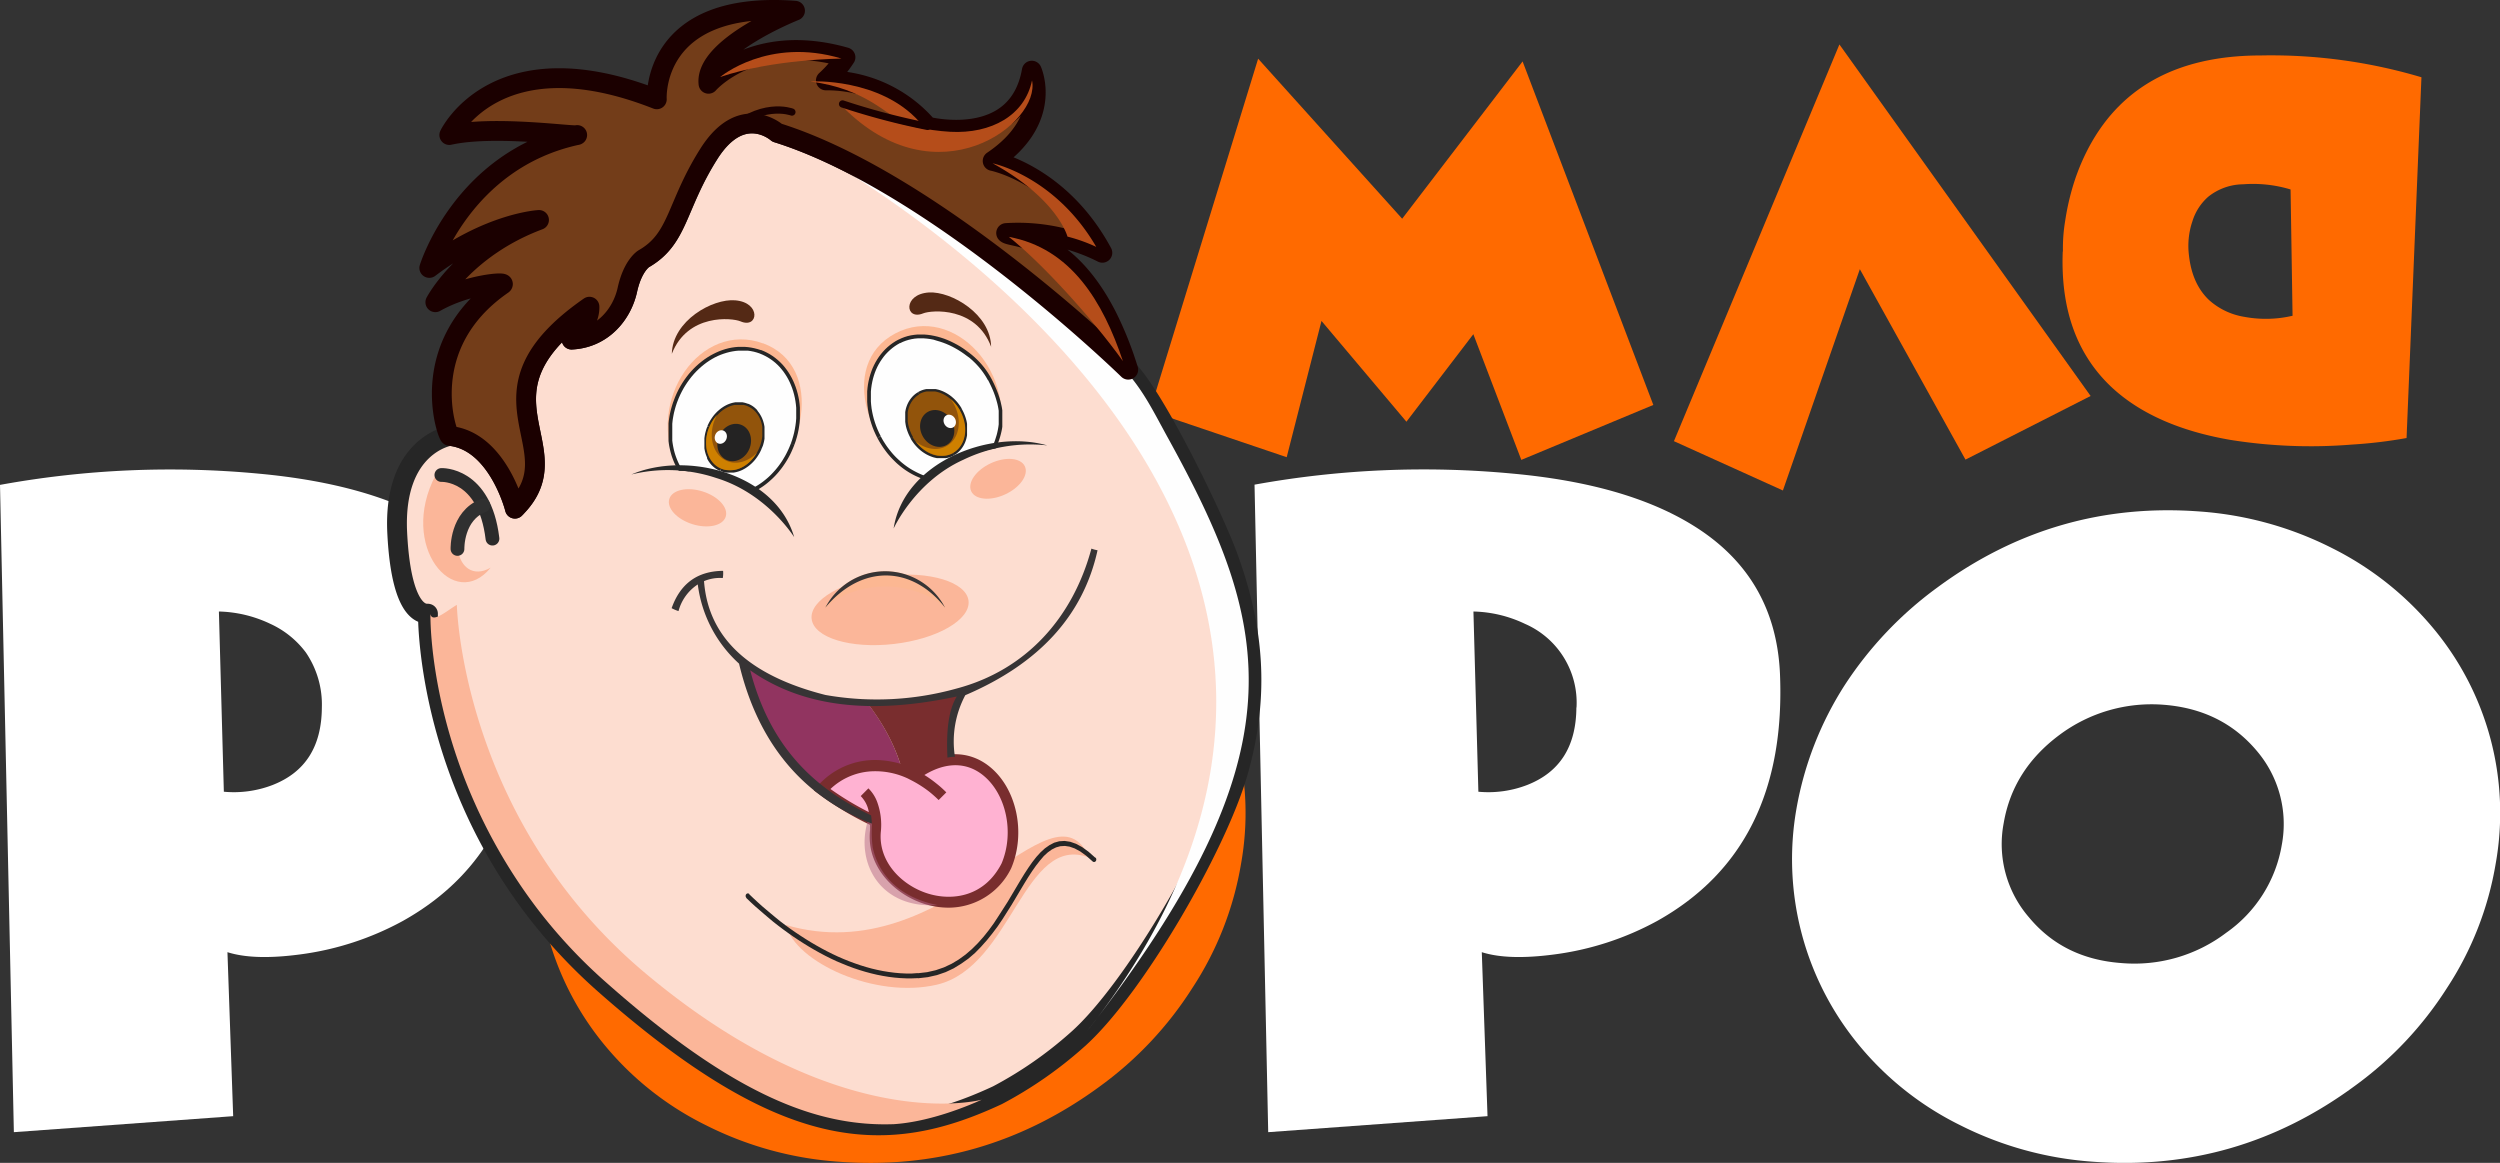 <svg xmlns="http://www.w3.org/2000/svg" viewBox="0 0 541 251.65"><rect x="0" y="0" width="541" height="251.65" fill="#333333" stroke="none"/><defs><style>.cls-1{fill:#ff6a00;}.cls-2{fill:#fff;}.cls-3{fill:#fdddd0;stroke:#262626;}.cls-10,.cls-3,.cls-6,.cls-7,.cls-8{stroke-linecap:round;stroke-linejoin:round;}.cls-3,.cls-8{stroke-width:4.29px;}.cls-11,.cls-12,.cls-14,.cls-15,.cls-18,.cls-20,.cls-21,.cls-22,.cls-23,.cls-25,.cls-3,.cls-4,.cls-5,.cls-8,.cls-9{fill-rule:evenodd;}.cls-17,.cls-4{fill:#fefefe;}.cls-19,.cls-5{fill:#fbb699;}.cls-10,.cls-6,.cls-7{fill:none;}.cls-6{stroke:#2b2b2b;}.cls-6,.cls-7{stroke-width:2.98px;}.cls-7{stroke:#303030;}.cls-8{fill:#733d19;}.cls-10,.cls-8{stroke:#1b0000;}.cls-9{fill:#b54d1a;}.cls-10{stroke-width:1.57px;}.cls-11{fill:#542915;}.cls-12{fill:#fcb792;}.cls-13{fill:#262626;}.cls-14{fill:#92540b;}.cls-15{fill:#ce8000;}.cls-16{fill:#242323;}.cls-18{fill:#292929;}.cls-20{fill:#373435;}.cls-21{fill:#913460;}.cls-22,.cls-24{fill:#792d2e;}.cls-23{fill:#ffb2d2;}.cls-25{fill:#b56989;fill-opacity:0.5;}</style></defs><g id="Layer_2" data-name="Layer 2"><g id="Layer_1-2" data-name="Layer 1"><g id="Layer_1-3" data-name="Layer_1"><path class="cls-1" d="M473.7,55.35q.71,6.16,4.36,9.6a15,15,0,0,0,7.58,3.61,25.41,25.41,0,0,0,10.47-.23L495.68,41a28,28,0,0,0-10.23-1.12,12.29,12.29,0,0,0-7.58,2.69,11.59,11.59,0,0,0-3.42,5.28,16.53,16.53,0,0,0-.75,7.47Zm-27.28-.92a35.78,35.78,0,0,1,.48-6.61A53.7,53.7,0,0,1,448.37,41a46.27,46.27,0,0,1,3-7.83Q461.77,12,489.26,12A113.83,113.83,0,0,1,524,16.72l-3.22,78.07a101.57,101.57,0,0,1-11.89,1.42,110.11,110.11,0,0,1-26.13-1q-16.49-2.83-25.68-11.3-11.44-10.64-10.7-29.5Z"/><path class="cls-2" d="M69.65,153.11c-.06,8.48-3.61,14-10.65,16.76a23.34,23.34,0,0,1-10.56,1.46l-1.07-39A27.29,27.29,0,0,1,58.5,135a19.92,19.92,0,0,1,7.69,6.2,20,20,0,0,1,3.46,11.89ZM3,245l47.46-3.46-1.24-35.49c3.8,1.21,9,1.38,15.77.48a63.49,63.49,0,0,0,22.19-7.24q28.22-15.77,26.56-53.65-1-21-18.9-32-14.44-8.91-38.95-11.15A204.91,204.91,0,0,0,0,104.93Z"/><path class="cls-2" d="M341.13,153.11c-.06,8.48-3.61,14-10.65,16.76a23.34,23.34,0,0,1-10.56,1.46l-1.07-39A27.21,27.21,0,0,1,330,135a18.6,18.6,0,0,1,11.16,18.09ZM274.44,245l47.46-3.46-1.24-35.49c3.8,1.21,9,1.38,15.77.48a63.49,63.49,0,0,0,22.19-7.24q28.22-15.77,26.56-53.65-1-21-18.9-32-14.44-8.91-38.95-11.15a204.91,204.91,0,0,0-55.85,2.39Z"/><path class="cls-2" d="M493.78,182.83a29.08,29.08,0,0,1-12,19A32.88,32.88,0,0,1,459,208.4q-12.46-.93-19.88-9.83a24.23,24.23,0,0,1-5.52-20.45c1.32-7.72,5.32-14.05,12.05-19.07a33.31,33.31,0,0,1,22.67-6.53q12.47,1,20,9.91A24.41,24.41,0,0,1,493.78,182.83ZM476.21,110.7q-31.4-2.42-56.95,16.42a80.56,80.56,0,0,0-20.05,21.12,72.82,72.82,0,0,0-10.48,26.9,63.12,63.12,0,0,0,13.86,51.4,66.42,66.42,0,0,0,21.55,16.93,75.22,75.22,0,0,0,28.56,7.91q31.35,2.42,56.92-16.42a77.68,77.68,0,0,0,19.88-21.12,70,70,0,0,0,10.56-26.9,62.4,62.4,0,0,0-13.85-51.4,67.91,67.91,0,0,0-21.55-16.93,75.13,75.13,0,0,0-28.45-7.91Z"/><polygon class="cls-1" points="329.21 99.52 318.83 72.32 304.35 91.26 285.97 69.45 278.44 98.94 248.84 88.92 272.26 12.7 303.43 47.33 329.49 13.29 357.78 87.63 329.21 99.52"/><path class="cls-1" d="M222.31,182.83a29.08,29.08,0,0,1-12.05,19,32.88,32.88,0,0,1-22.7,6.53q-12.47-.93-19.88-9.83a24.23,24.23,0,0,1-5.52-20.45c1.32-7.72,5.32-14.05,12.05-19.07a33.31,33.31,0,0,1,22.67-6.53q12.47,1,20,9.91A24.48,24.48,0,0,1,222.31,182.83ZM204.73,110.7q-31.39-2.42-56.95,16.42a80.56,80.56,0,0,0-20,21.12,72.82,72.82,0,0,0-10.48,26.9,63.12,63.12,0,0,0,13.86,51.4,66.42,66.42,0,0,0,21.55,16.93,75.22,75.22,0,0,0,28.56,7.91q31.35,2.42,56.92-16.42A77.68,77.68,0,0,0,258,213.84a70,70,0,0,0,10.56-26.9,62.4,62.4,0,0,0-13.85-51.4,67.91,67.91,0,0,0-21.55-16.93,75.13,75.13,0,0,0-28.45-7.91Z"/><path class="cls-3" d="M111.43,110.07s-3.66-14.65-14.11-15.74c0,0-12.31,1.92-11.36,21s6.53,17.31,6.65,17.48c0,0-.81,45.74,38.25,80.19s60.6,35.4,85,24a86.61,86.61,0,0,0,17.19-11.94c12.17-10.67,30.19-41.78,34.83-57.91,4.89-17,3.35-31.72-2.27-46.95C262.37,111.43,250,86,243.94,79.89L242.06,78c-8.82-8.27-43.86-39.87-73.86-49.28,0,0-7.6-6.78-14.79,4.61S146.9,51.65,139.3,56c0,0-2.37,1.42-3.53,6.71s-5.36,10.45-12.07,10.78c0,0,4-3.32,3.87-7.12-27.25,18.92-3.27,30.17-15.69,43.22a4.22,4.22,0,0,1-.45.49Z"/><path class="cls-4" d="M235.2,223.2C282,163,275.48,136,252.79,94.85c-3.52-6.38-5.9-11.59-11.14-16.54-8.73-8.18-42.72-39.49-72.51-49.25C194.76,42,317.46,118.57,235.2,223.2ZM167.55,28.26a9.46,9.46,0,0,0-2.4-1.14C165.74,27.39,166.54,27.76,167.55,28.26Z"/><path class="cls-5" d="M93.15,132.88c0-.15-.85,32.46,23.38,64.1a111.12,111.12,0,0,0,14.62,15.6c27.75,24.6,45.9,31.29,62.29,30.69,8-.52,16.51-4.16,19-5.29.2-.09-29.95,8.48-72.68-27.29-39.94-33.43-40.9-79.8-40.9-79.8-2,1.16-5.32,4.09-5.71,2Z"/><path class="cls-5" d="M106.18,122.84c-7.71,4.41-10.62-9.76-1.54-13.46,0,0-2.76-7-10.36-6.57C86.11,118.26,98.36,132.54,106.18,122.84Z"/><path class="cls-6" d="M95.51,102.79s9.36-.47,11.06,13.77"/><path class="cls-7" d="M99,118.79s-.22-7.16,5.6-9.41"/><path class="cls-8" d="M111.43,110.07s-3.66-14.65-14.11-15.74c-.49-.08-7.63-19.59,11.43-32.76,1-.7-7.64-.08-14.54,3.83,0,0,6.11-11.7,22.43-17.8,0,0-10.72.54-23.74,10.38,0,0,7.19-23.4,32-28.76-.44.42-17.78-2.18-27.67,0,0,0,10.11-21.43,44.9-7.73,0,0-1.38-21.5,29.91-19.17,0,0-19.67,7.77-18.72,15.81,0,0,9.78-11.39,29.64-5.73a25,25,0,0,1-4.24,5,28.7,28.7,0,0,1,22,10s19.57,5,22.56-12.11c0,0,4.83,10.59-8.47,19.54,0,0,14.58,2.85,23.74,19.87a40.48,40.48,0,0,0-20.82-4.27c1,1.19,12.54-.18,21.8,18A73.94,73.94,0,0,1,244.15,80s-41.33-40.42-76-51.28c0,0-7.6-6.78-14.79,4.61S146.89,51.66,139.29,56c0,0-2.37,1.42-3.53,6.71s-5.36,10.45-12.07,10.78c0,0,4-3.32,3.87-7.12-27.55,19.16-2.67,30.46-16.13,43.7Z"/><path class="cls-9" d="M182.35,23.1c1,.15,13.29,4.88,23.29,5.42,8.89.48,16.14-3.57,17.69-11.12C225.24,26.71,202.73,43.74,182.35,23.1Z"/><path class="cls-9" d="M214.8,35.34s13.54,2.78,22.43,18.09A34.75,34.75,0,0,0,231,51.2S228.91,43.06,214.8,35.34Z"/><path class="cls-9" d="M175.51,17.61s14.92-.81,23.46,8.77c1.68,1.88-2.73.54-3.27.28-4-1.9-8.4-7.43-20.19-9Z"/><path class="cls-9" d="M155.84,16.67s10.38-8.77,26.26-4C182.1,12.71,167.39,12.73,155.84,16.67Z"/><path class="cls-10" d="M171.37,24.25s-6.92-2.68-14.73,5.13"/><path class="cls-11" d="M145.38,76.57c.18-7.17,8.8-12,13.73-11.58,5.67.48,5,6.23,1.13,4.55C158.47,68.78,148.81,67.79,145.38,76.57Z"/><path class="cls-11" d="M214.48,75.12C214.43,68,205.9,63,201,63.29c-5.68.38-5.15,6.14-1.22,4.52,1.79-.72,11.47-1.53,14.73,7.31Z"/><path class="cls-12" d="M193.79,72.13c-13,6.81-5.43,26.89,6.28,31.23,6.51-4.39,8.89-5,15.56-6.82,5.2-15.62-9.24-31-21.84-24.41Z"/><path class="cls-4" d="M194.61,73.87C188,77.33,186,86.61,190.23,94.6a17.86,17.86,0,0,0,9.83,8.76c4.86-3,9.53-5.79,15.17-6.71,1.74-4.24,2.3-8.12-1.08-14.58s-12.93-11.66-19.54-8.2Z"/><path id="_1" data-name="1" class="cls-13" d="M189.87,94.79h0l-.38-.77-.35-.77-.31-.78-.27-.78-.24-.79-.2-.79-.17-.79-.13-.79-.1-.78-.06-.78,0-.77v-.77l0-.76.07-.75.1-.74.14-.73.17-.72.2-.7.23-.68.26-.67.3-.65.33-.63.36-.61.39-.59.42-.56.45-.54.48-.51.51-.48.54-.45.57-.42.6-.39.63-.35.38.72-.58.33-.56.36-.53.39-.5.42-.48.45-.45.47-.42.5-.39.53-.37.55-.34.57-.31.59-.28.61-.25.63-.22.65-.19.66-.16.68-.13.69-.1.7-.07.71,0,.72v.73l0,.74.06.74.09.75.13.75.16.75.19.75.23.75.26.75.3.75.33.74.37.74h0l-.71.42Zm10.41,8.92-.35,0-.38-.13-.37-.14-.37-.15-.37-.16-.37-.17-.36-.18-.36-.19-.36-.2-.35-.21-.35-.22-.35-.23-.34-.24-.34-.25-.33-.26-.33-.27-.33-.28-.32-.29-.31-.3-.31-.31-.3-.31-.3-.32-.29-.33-.29-.34-.28-.35-.27-.36-.27-.37-.26-.37-.25-.38-.25-.39-.24-.4-.23-.4-.22-.41.72-.38.21.4.22.39.23.38.24.37.24.37.25.36.26.35.26.34.27.33.27.33.28.32.29.31.29.3.3.29.3.28.31.28.31.27.32.26.32.25.32.24.33.23.33.22.33.21.34.2.34.19.34.18.35.18.35.17.35.16.35.15.35.14.36.13-.35,0,.42.63Zm0,0-.16.1-.18-.06Zm15.33-6.9-.31.25-.52.09-.51.1-.51.11-.5.12-.5.13-.49.14-.49.15-.49.16-.48.17-.48.17-.47.18-.47.19-.47.2-.47.2-.46.21-.46.22-.46.22-.46.23-.46.23-.45.24-.45.24-.45.25-.45.25-.45.26-.45.26-.45.27-.45.27-.45.27-.45.27-.45.28-.45.28-.45.28-.43-.69.46-.28.45-.28.45-.28.45-.28.45-.27.45-.27.45-.27.46-.26.46-.26.46-.26.46-.25.46-.25.46-.24.46-.24.47-.23.47-.23.47-.22.47-.22.48-.21.48-.2.48-.19.49-.19.49-.18.49-.17.5-.16L212,97l.51-.14.51-.13.52-.12.52-.11.53-.1.54-.09-.31.25.75.28Zm0,0-.09.21-.22,0Zm-1.1-14.92h0l.31.6.29.59.26.58.24.56.22.55.2.54.18.53.16.52.14.51.12.5.11.49.09.48.07.47,0,.46,0,.46,0,.45v.88l0,.43,0,.43,0,.42-.06.42-.08.41-.09.41-.1.41-.11.41-.12.4-.13.4-.14.4-.15.4-.16.4-.16.4-.75-.31.16-.39.15-.39.14-.39.13-.39.12-.39.12-.38.1-.39.09-.39.08-.39.07-.39.06-.39.05-.4,0-.4,0-.4v-.83l0-.42,0-.43,0-.44-.07-.45-.08-.45-.1-.46-.12-.47-.14-.49-.15-.5-.17-.51-.19-.52-.21-.53-.24-.55-.26-.56-.28-.58-.3-.59h0l.74-.34Zm-20.09-8.38h0l.65-.31.67-.26.68-.21.7-.16.71-.11.71-.07.72,0,.73,0,.73.06.73.1.73.14.73.17.72.21.72.24.71.28.7.31.69.34.68.36.67.39.65.42.63.44.62.46.6.48.58.5.55.52.53.54.5.56.47.57.44.59.41.6.38.61.35.62-.72.38-.33-.58-.36-.58-.39-.57-.42-.56-.45-.55-.48-.53-.51-.52-.53-.5-.55-.48L209.2,77l-.59-.44-.61-.42-.63-.4-.64-.37-.65-.35-.66-.32-.67-.29-.68-.26-.68-.23-.69-.2L202,73.5l-.69-.13-.69-.09-.68-.06-.68,0-.67,0-.66.06-.65.11-.64.15-.63.19-.62.24-.6.29h0l-.38-.75Z"/><path class="cls-14" d="M198.8,85.09c-2.92,1.69-3.58,6-1.48,9.63s6.17,5.21,9.09,3.53,3.58-6,1.48-9.63-6.17-5.22-9.09-3.53Z"/><path id="_1-2" data-name="1" class="cls-13" d="M197.08,94.86h0l-.19-.35-.18-.36-.16-.36-.14-.36-.13-.36-.11-.36-.1-.36L196,92l-.06-.36-.05-.36,0-.36,0-.36v-.7l0-.35,0-.34.06-.34.07-.33.09-.32.11-.32.12-.31.14-.3.15-.29.17-.28.18-.27.2-.26.21-.25.22-.23.24-.22.25-.21.27-.19.28-.17.27.47-.25.16-.24.17-.23.18-.21.2-.2.21-.19.22-.18.23-.16.24-.15.25-.14.26-.12.27-.11.28-.1.29-.08.3-.07.3-.06.31,0,.32,0,.32v.66l0,.33,0,.34.05.34.06.34.08.34.09.34.11.34.12.34.14.34.15.34.17.34.18.33h0l-.49.29Zm9.45,3.62h0l-.29.16-.3.14-.3.12-.31.1-.31.08-.32.06-.32,0-.32,0h-.66l-.33,0-.33,0-.33-.07-.33-.08-.32-.1-.32-.12-.32-.13-.32-.15-.31-.16-.31-.18-.3-.19-.3-.21-.29-.22-.28-.24-.28-.25-.27-.27-.26-.28-.25-.29-.24-.31-.23-.32-.22-.33-.21-.34.47-.27.2.33.21.31.22.3.23.29.24.28.24.26.25.25.26.24.27.22.27.21.28.2.28.18.29.17.29.15.29.14.3.12.3.11.3.09.3.08.3.06.3,0,.3,0H204l.29,0,.29,0,.29-.05.28-.07.28-.09.27-.1.27-.12.26-.14h0l.27.43Zm1.59-10h0l.19.35.18.36.16.36.14.36.13.36.11.36.1.36.08.36.06.36,0,.36,0,.36,0,.36v.7l0,.35,0,.34-.06.34-.07.33-.09.32-.11.32-.12.31-.14.3-.15.29-.17.28-.18.27-.2.26-.21.25-.22.23-.24.22-.25.21-.27.19-.28.17-.27-.47.25-.16.24-.17.23-.18.21-.2.2-.21.19-.22.18-.23.16-.24.15-.25.14-.26.12-.27.11-.28.1-.29.08-.3.07-.3.06-.31,0-.32,0-.32v-.66l0-.33,0-.34-.05-.34-.06-.34-.08-.34-.09-.34-.11-.34-.12-.34-.14-.34-.15-.34-.17-.34-.18-.33h0l.49-.29Zm-9.46-3.63h0l.29-.16.3-.14.3-.12.31-.1.31-.08.32-.06.32,0,.32,0h.66l.33,0,.33,0,.33.07.33.08.32.1.32.12.32.13.31.15.31.16.31.18.3.19.3.21.29.22.28.24.28.25.27.27.26.28.25.29.24.31.23.32.22.33.21.34-.47.27-.2-.33-.21-.31-.22-.3-.23-.29-.24-.28-.24-.26-.25-.25-.26-.24-.27-.22-.27-.21-.28-.2-.28-.18-.29-.17-.29-.15-.29-.14-.3-.12-.3-.11-.3-.09-.3-.08-.3-.06-.3,0-.3,0h-.59l-.29,0-.29,0-.29.05-.28.07-.28.09-.27.1-.27.12-.26.14h0l-.26-.43Z"/><path class="cls-15" d="M198.17,95.53c2.12,2.82,5.57,3.93,8.11,2.46,2.8-1.62,3.44-5.76,1.42-9.24a8.73,8.73,0,0,0-2-2.41,9.78,9.78,0,0,1,.61.92c2,3.49,1.38,7.63-1.42,9.24C202.83,97.68,200.22,97.2,198.17,95.53Z"/><ellipse class="cls-16" cx="202.81" cy="92.72" rx="3.56" ry="4.12" transform="translate(-19.18 113.9) rotate(-30.02)"/><ellipse class="cls-17" cx="205.52" cy="91.19" rx="1.29" ry="1.5" transform="translate(-18.05 115.05) rotate(-30.02)"/><path class="cls-18" d="M226.57,96.37c-12.54-3.54-31,3.76-33.19,18,0,0,4.56-10.11,15.07-14.87a33.23,33.23,0,0,1,18.12-3.12Z"/><path class="cls-12" d="M165.11,74.28c13.76,5.07,8.85,26-2.2,31.78-7-3.52-9.46-3.84-16.31-4.75-7.17-14.83,5.16-31.95,18.51-27Z"/><path class="cls-4" d="M164.51,76.11c7,2.58,10.14,11.53,7,20a17.91,17.91,0,0,1-8.62,10,37.7,37.7,0,0,0-15.9-4.69,17.47,17.47,0,0,1-.81-14.61c3.12-8.46,11.32-13.23,18.31-10.65Z"/><path id="_1-3" data-name="1" class="cls-13" d="M171.91,96.24l-.76-.28h0l.27-.78.23-.78.2-.78.16-.78.13-.78.1-.77.06-.77,0-.76V89l0-.75-.07-.74-.1-.73-.13-.71-.16-.7-.19-.68-.22-.67-.25-.65-.27-.63-.3-.61-.33-.59-.36-.57-.38-.55-.41-.52-.43-.5-.46-.47-.48-.44-.51-.41-.53-.38-.55-.35-.58-.32-.6-.29-.62-.25.28-.76.67.27.64.31.62.34.59.38.57.41.54.44.52.47.49.5.46.53.43.56.41.58.38.61.35.63.32.65.29.67.26.69.23.7.2.72.17.74.14.75.1.76.07.77,0,.78v.79l0,.8-.06.8-.1.81-.13.81-.17.81-.21.81-.24.81-.28.8Zm-9.2,10.17.4-.71h-.38l.34-.17.33-.18.33-.19.33-.2.32-.21.32-.22.32-.23.31-.24.31-.25.3-.25.3-.26.29-.27.29-.28.28-.29.28-.3.27-.3.27-.31.26-.32.26-.33.25-.34.24-.34.24-.35.23-.36.22-.37.22-.37.21-.38.2-.39.19-.39.19-.4.18-.41.17-.41.16-.42.76.28-.17.44-.18.43-.18.42-.19.42-.2.41-.21.4-.22.4-.23.39-.23.38-.24.37-.25.37-.25.36-.26.35-.27.34-.27.34-.28.33-.29.32-.29.31-.3.3-.3.29-.31.28-.31.28-.32.27-.32.26-.33.25-.33.24-.34.23-.34.22-.34.21-.35.2-.35.19-.35.18Zm.38,0-.19.1-.19-.11Zm-16.43-4.85.71-.4-.32-.2.51,0,.51,0,.51,0,.51.06.51.07.51.07.51.08.51.09.51.09.51.1.51.11.51.11.51.12.51.13.51.13.51.14.51.15.51.16.5.16.5.17.5.18.5.19.5.19.49.2.49.21.49.22.49.22.49.23.48.24.48.25.48.26.47.27-.4.71-.46-.26-.47-.25-.47-.24-.47-.24-.47-.23-.48-.22-.48-.21-.48-.2-.48-.2-.49-.19-.49-.18-.49-.17-.49-.17-.49-.16-.49-.15-.5-.15-.5-.14-.5-.13-.5-.12-.5-.12-.5-.11-.5-.1-.5-.1-.5-.09-.5-.08-.5-.08-.5-.07L149,102l-.5-.06-.5-.05-.5,0-.5,0-.33-.22Zm.32.21-.22,0-.11-.19.33.21Zm-1.16-15.16.76.28h0l-.17.48-.16.48-.14.48-.13.48-.12.48-.1.48-.09.48-.08.48-.06.48-.05.48,0,.47,0,.47V94l0,.46,0,.46,0,.45.06.45.07.44.08.44.09.43.1.43L146,98l.13.42.14.41.15.4.16.4.17.39.18.38.19.37.2.37-.71.4-.21-.39-.2-.4-.19-.4-.18-.41-.17-.42-.16-.43-.15-.43-.13-.44-.12-.44-.11-.45-.1-.46-.09-.46-.07-.47-.06-.47,0-.47,0-.48,0-.48V92.59l0-.49,0-.49.05-.5.07-.5.08-.5.09-.5.11-.5.12-.5.14-.5.15-.5.16-.5.19-.49Zm18.83-10.89-.28.76h0l-.64-.21-.64-.17-.65-.13-.65-.09-.65,0h-.65l-.65,0-.65.06-.65.1-.65.13-.65.17-.64.2-.64.23-.63.27-.62.3-.61.34-.6.37-.59.4-.57.43-.56.46-.55.49-.53.52-.51.54-.49.57-.47.6-.45.62-.43.65-.41.67-.38.7-.36.72-.33.74-.3.77-.76-.28.31-.8.34-.78.37-.75.4-.73.42-.7.45-.68.47-.65.49-.63.52-.6.54-.57.55-.54.57-.51.59-.48.6-.45.62-.42.63-.39.64-.35.65-.32.66-.29.67-.25.68-.22.69-.18.69-.14.7-.1.7-.06.7,0,.7,0,.7.06.7.1.69.14.69.18.71.22Z"/><path class="cls-14" d="M161.85,87.65c3.11,1.3,4.33,5.49,2.71,9.36s-5.44,6-8.56,4.67-4.33-5.49-2.71-9.36,5.45-6,8.56-4.67Z"/><path id="_1-4" data-name="1" class="cls-13" d="M164.81,97.11l-.5-.21h0l.14-.35.12-.35.11-.36.09-.36.08-.35.06-.35.05-.35,0-.35,0-.35v-.68l0-.33,0-.33-.05-.32-.07-.32-.08-.31-.09-.3-.11-.29-.12-.28-.13-.28-.15-.27-.16-.25-.17-.24-.18-.23-.19-.22-.2-.21-.22-.2-.23-.18-.24-.17-.25-.15L162,88l-.27-.12.21-.5.3.14.29.15.28.17.27.19.25.2.24.22.23.23L164,89l.2.26.19.27.17.28.16.29.15.3.13.31.12.32.1.33.09.33.07.34.06.35,0,.35,0,.36v.73l0,.37,0,.37,0,.37-.06.38-.08.38-.1.38-.11.38-.15.34-.15.37Zm-8.91,4.81.21-.5h0l.28.11.28.09.28.07.29,0,.29,0,.29,0h.29l.29,0,.29,0,.29,0,.29-.07.29-.08.29-.1.29-.11.28-.13.28-.14.28-.16.27-.17.27-.19.26-.2.26-.22.25-.23.24-.24.23-.26.23-.27.22-.28.21-.29.2-.3.19-.32.18-.33.17-.34.15-.35.5.21-.16.37-.18.36-.19.35-.2.33-.21.32-.22.31-.23.3-.24.28-.25.27-.26.26-.27.24-.27.23-.28.22-.29.2-.29.19-.3.17-.3.16-.31.14-.31.12-.32.11-.32.09-.32.07-.32.06-.32,0-.32,0h-.32l-.32,0-.32,0-.32-.06-.32-.08-.31-.1-.32-.11ZM153,92.21l.5.21h0l-.14.35-.12.35-.11.36-.09.36-.08.35-.06.35-.05.35,0,.35,0,.35v.68l0,.33,0,.33.05.32.07.32.08.31.1.3.11.29.12.28.13.28.15.27.16.25.17.24.18.23.19.22.2.21.22.2.23.18.24.17.25.15.26.14.27.12-.21.5-.3-.14-.29-.15-.28-.17-.27-.19-.25-.2-.24-.22-.23-.23-.21-.24-.2-.26-.19-.27-.17-.28-.16-.29L153,99l-.13-.31-.12-.32-.1-.33-.09-.33-.07-.34-.06-.35,0-.35,0-.36v-.73l0-.37,0-.37.05-.37.06-.38.08-.38.1-.38.11-.38.13-.38.16-.33ZM162,87.4l-.21.5h0l-.28-.11-.28-.09-.28-.07-.29,0-.29,0-.29,0h-.29l-.29,0-.29,0-.29,0-.29.07-.29.08-.29.1-.29.11-.28.13-.28.14-.28.16-.27.17-.27.19-.26.2-.26.22-.25.23-.24.24-.23.26-.23.27-.22.28-.21.29-.2.3-.19.32-.18.33-.17.34-.15.35-.5-.21.16-.37.18-.36.19-.35.2-.33.21-.32.22-.31.23-.3.24-.28.25-.27.26-.26.27-.24.27-.23.28-.22.29-.2.29-.19.3-.17.3-.16.31-.14.31-.12.32-.11.32-.09.32-.07.32-.06.32,0,.32,0H160l.32,0,.32,0,.32.06.32.08.31.1.32.11Z"/><path class="cls-15" d="M163.82,97.92c-1.74,3.07-5,4.62-7.73,3.49-3-1.24-4.15-5.27-2.6-9a8.87,8.87,0,0,1,1.7-2.65,8.23,8.23,0,0,0-.48,1c-1.55,3.72-.38,7.74,2.6,9,2.17.9,4.69.1,6.51-1.83Z"/><ellipse class="cls-16" cx="158.88" cy="95.77" rx="4.12" ry="3.56" transform="translate(9.39 205.61) rotate(-67.39)"/><ellipse class="cls-17" cx="155.99" cy="94.58" rx="1.5" ry="1.29" transform="translate(8.7 202.21) rotate(-67.39)"/><path class="cls-18" d="M136.63,102.68c12-5.13,31.2-.27,35.23,13.56,0,0-5.83-9.43-16.86-12.8a33,33,0,0,0-18.37-.76Z"/><path class="cls-5" d="M170.11,200.18c34.92,10.17,57.48-32.82,65.64-14.58-14.16-5.47-16.74,23.68-33,27.48-13.4,3.15-30.65-4.89-32.68-12.9Z"/><path class="cls-13" d="M161.52,194.29a.6.6,0,0,1-.05-.77.45.45,0,0,1,.68-.06l-.63.83Zm37.11,16.29.05,1.09h0l-1.28.05h-1.28l-1.28-.06-1.28-.11-1.27-.16-1.27-.21-1.27-.25-1.26-.3-1.26-.34-1.25-.38-1.25-.42-1.24-.46-1.23-.5L181,208l-1.21-.57-1.2-.6-1.19-.63-1.18-.66-1.16-.68-1.15-.71-1.14-.73-1.12-.75-1.1-.77-1.09-.79-1.07-.81-1.05-.82-1-.84-1-.85-1-.86-1-.87-.94-.87-.92-.88.63-.82.91.87.93.86.95.86,1,.85,1,.84,1,.83,1,.81,1.06.8,1.07.78,1.09.76,1.11.74,1.12.72,1.13.7,1.15.67,1.16.65,1.17.62,1.18.59,1.19.56,1.2.52,1.21.49,1.22.45,1.22.42,1.23.38,1.23.34,1.24.29,1.24.25,1.24.2,1.24.16,1.24.11,1.24.06h1.24l1.23-.09Zm38.44-25-.63.83-1.39-1.23-1.29-.93-1.2-.65-1.11-.39-1-.15-1,.06-.93.26-.9.45-.88.63-.86.79-.85,1-.85,1.09-.85,1.21-.85,1.31-.86,1.4-.88,1.47-.9,1.52-.93,1.56-1,1.58-1,1.58-1.06,1.56L214.74,202l-1.19,1.48-1.26,1.41L211,206.21l-1.43,1.23L208,208.55l-1.63,1-1.74.82-1.86.64-2,.45-2.1.24-.05-1.09,2-.23,1.88-.43,1.77-.61,1.66-.78,1.55-.93,1.46-1.06,1.37-1.18,1.29-1.28,1.22-1.37,1.15-1.44,1.09-1.5,1-1.53,1-1.56,1-1.56.92-1.55.9-1.52.88-1.48.87-1.42.87-1.34.87-1.25.89-1.14.91-1,.95-.87,1-.7,1-.52,1.1-.31,1.16-.07,1.21.18,1.26.44,1.32.71,1.38,1,1.47,1.3Zm0,0a.59.59,0,0,1,.05.77.45.45,0,0,1-.68.06l.63-.83Z"/><ellipse class="cls-19" cx="192.61" cy="131.99" rx="17.09" ry="7.43" transform="translate(-13.87 22.96) rotate(-6.59)"/><path class="cls-12" d="M204.51,131.49a14.6,14.6,0,0,0-25.91,0C185.63,125.4,197.47,125.4,204.51,131.49Z"/><path class="cls-20" d="M204.51,131.49a14.6,14.6,0,0,0-25.91,0C186.65,121.89,197.52,122.54,204.51,131.49Z"/><ellipse class="cls-19" cx="215.98" cy="103.63" rx="6.4" ry="3.71" transform="translate(-23.56 100.55) rotate(-24.9)"/><ellipse class="cls-19" cx="150.94" cy="109.9" rx="3.71" ry="6.4" transform="translate(0.76 220.82) rotate(-72.51)"/><path class="cls-9" d="M243,78.15c-6.81-9.51-17.93-21.61-24.69-26.89C231.74,53.72,238.67,65.23,243,78.15Z"/><path class="cls-10" d="M182.33,22.5a154.73,154.73,0,0,0,18.38,4.85"/><path class="cls-21" d="M187.61,152c-10.14-.32-19.31-3-26.87-8.87,4.17,16.82,13.95,28,28.74,34.56a22.89,22.89,0,0,0,7.06.14Q197.05,164.15,187.61,152Z"/><path class="cls-22" d="M209.8,170.45a21.77,21.77,0,0,1-13.26,7.43q.53-13.71-8.93-25.83c4.58.28,11.46-.45,20.69-2.46q-6.53,12.48,1.5,20.86Z"/><path class="cls-23" d="M189.38,177.69a64.83,64.83,0,0,1-11.48-6.84c6.47-7.22,17.49-7,26,1.39a24.07,24.07,0,0,0-6.19-4.48c14.78-10.77,25.45,6.75,20,19.59-7.72,15.13-29.81,6.19-28.34-7.61q.36-5.53-2.37-8.28c1.51,1.49,2.2,3.36,2.3,6.23Z"/><path class="cls-24" d="M205.28,196.42a17.51,17.51,0,0,1-5-.74c-6.62-2-12.87-8.11-12-16.05,0-.39,0-.76,0-1.13a66,66,0,0,1-11.11-6.7l-1.06-.76.87-1a16.55,16.55,0,0,1,11.89-5.57,19.35,19.35,0,0,1,8.75,1.89c5.85-4,11.82-4.2,16.46-.52,5.89,4.67,8,14.31,4.76,22A15.07,15.07,0,0,1,205.28,196.42Zm-15.41-22.74a14.39,14.39,0,0,1,.76,6.15c-.71,6.71,4.67,11.9,10.35,13.59,5.2,1.55,12.08.62,15.77-6.59,2.8-6.65,1-15.08-4.08-19.12-3.56-2.82-8-2.82-12.63,0a24.31,24.31,0,0,1,2.43,1.71,22.82,22.82,0,0,1,2.31,2.05l-1.66,1.66a25.89,25.89,0,0,0-2.1-1.86,24.57,24.57,0,0,0-3.8-2.41l-.76-.39a16.57,16.57,0,0,0-7.46-1.57,13.94,13.94,0,0,0-9.29,3.84,64.66,64.66,0,0,0,8.3,5,6.73,6.73,0,0,0-.24-1,6.43,6.43,0,0,0-1.51-2.47l1.66-1.67A8,8,0,0,1,189.87,173.68Z"/><path class="cls-20" d="M207,150.73c-18.75,4-33.41,2.22-44.66-5.68,4,15.25,12.39,24.87,26.16,31.39a16.66,16.66,0,0,1,.17,1.82c-15.12-6-24.66-17.52-28.74-34.65A27.81,27.81,0,0,1,151,126.47a9.94,9.94,0,0,0-4.17,5.77,8.83,8.83,0,0,1-1.49-.63q2.83-8,11.14-8.08a6.2,6.2,0,0,1-.07,1.56,8.77,8.77,0,0,0-4.06.67q1.38,18.31,26.27,24.63A64.09,64.09,0,0,0,207,149c15.1-4,25.18-15.37,29.18-30.28a7.69,7.69,0,0,0,1.33.36c-3.09,14-12.53,24.49-28.62,31.36a21.34,21.34,0,0,0-2.24,13.34,5.48,5.48,0,0,0-1.62.18q-.48-9.23,2-13.2Z"/><path class="cls-25" d="M187.72,177.86c.37.15.72.27,1,.38a24.23,24.23,0,0,0,.14,5.17c1.31,6.08,6,10.86,14,12.44C190.68,196.72,185.13,187,187.72,177.86Z"/><polygon class="cls-1" points="402.47 58.25 425.33 99.46 452.41 85.69 398.05 9.62 362.24 95.47 385.82 106.14 402.47 58.25"/></g></g></g></svg>